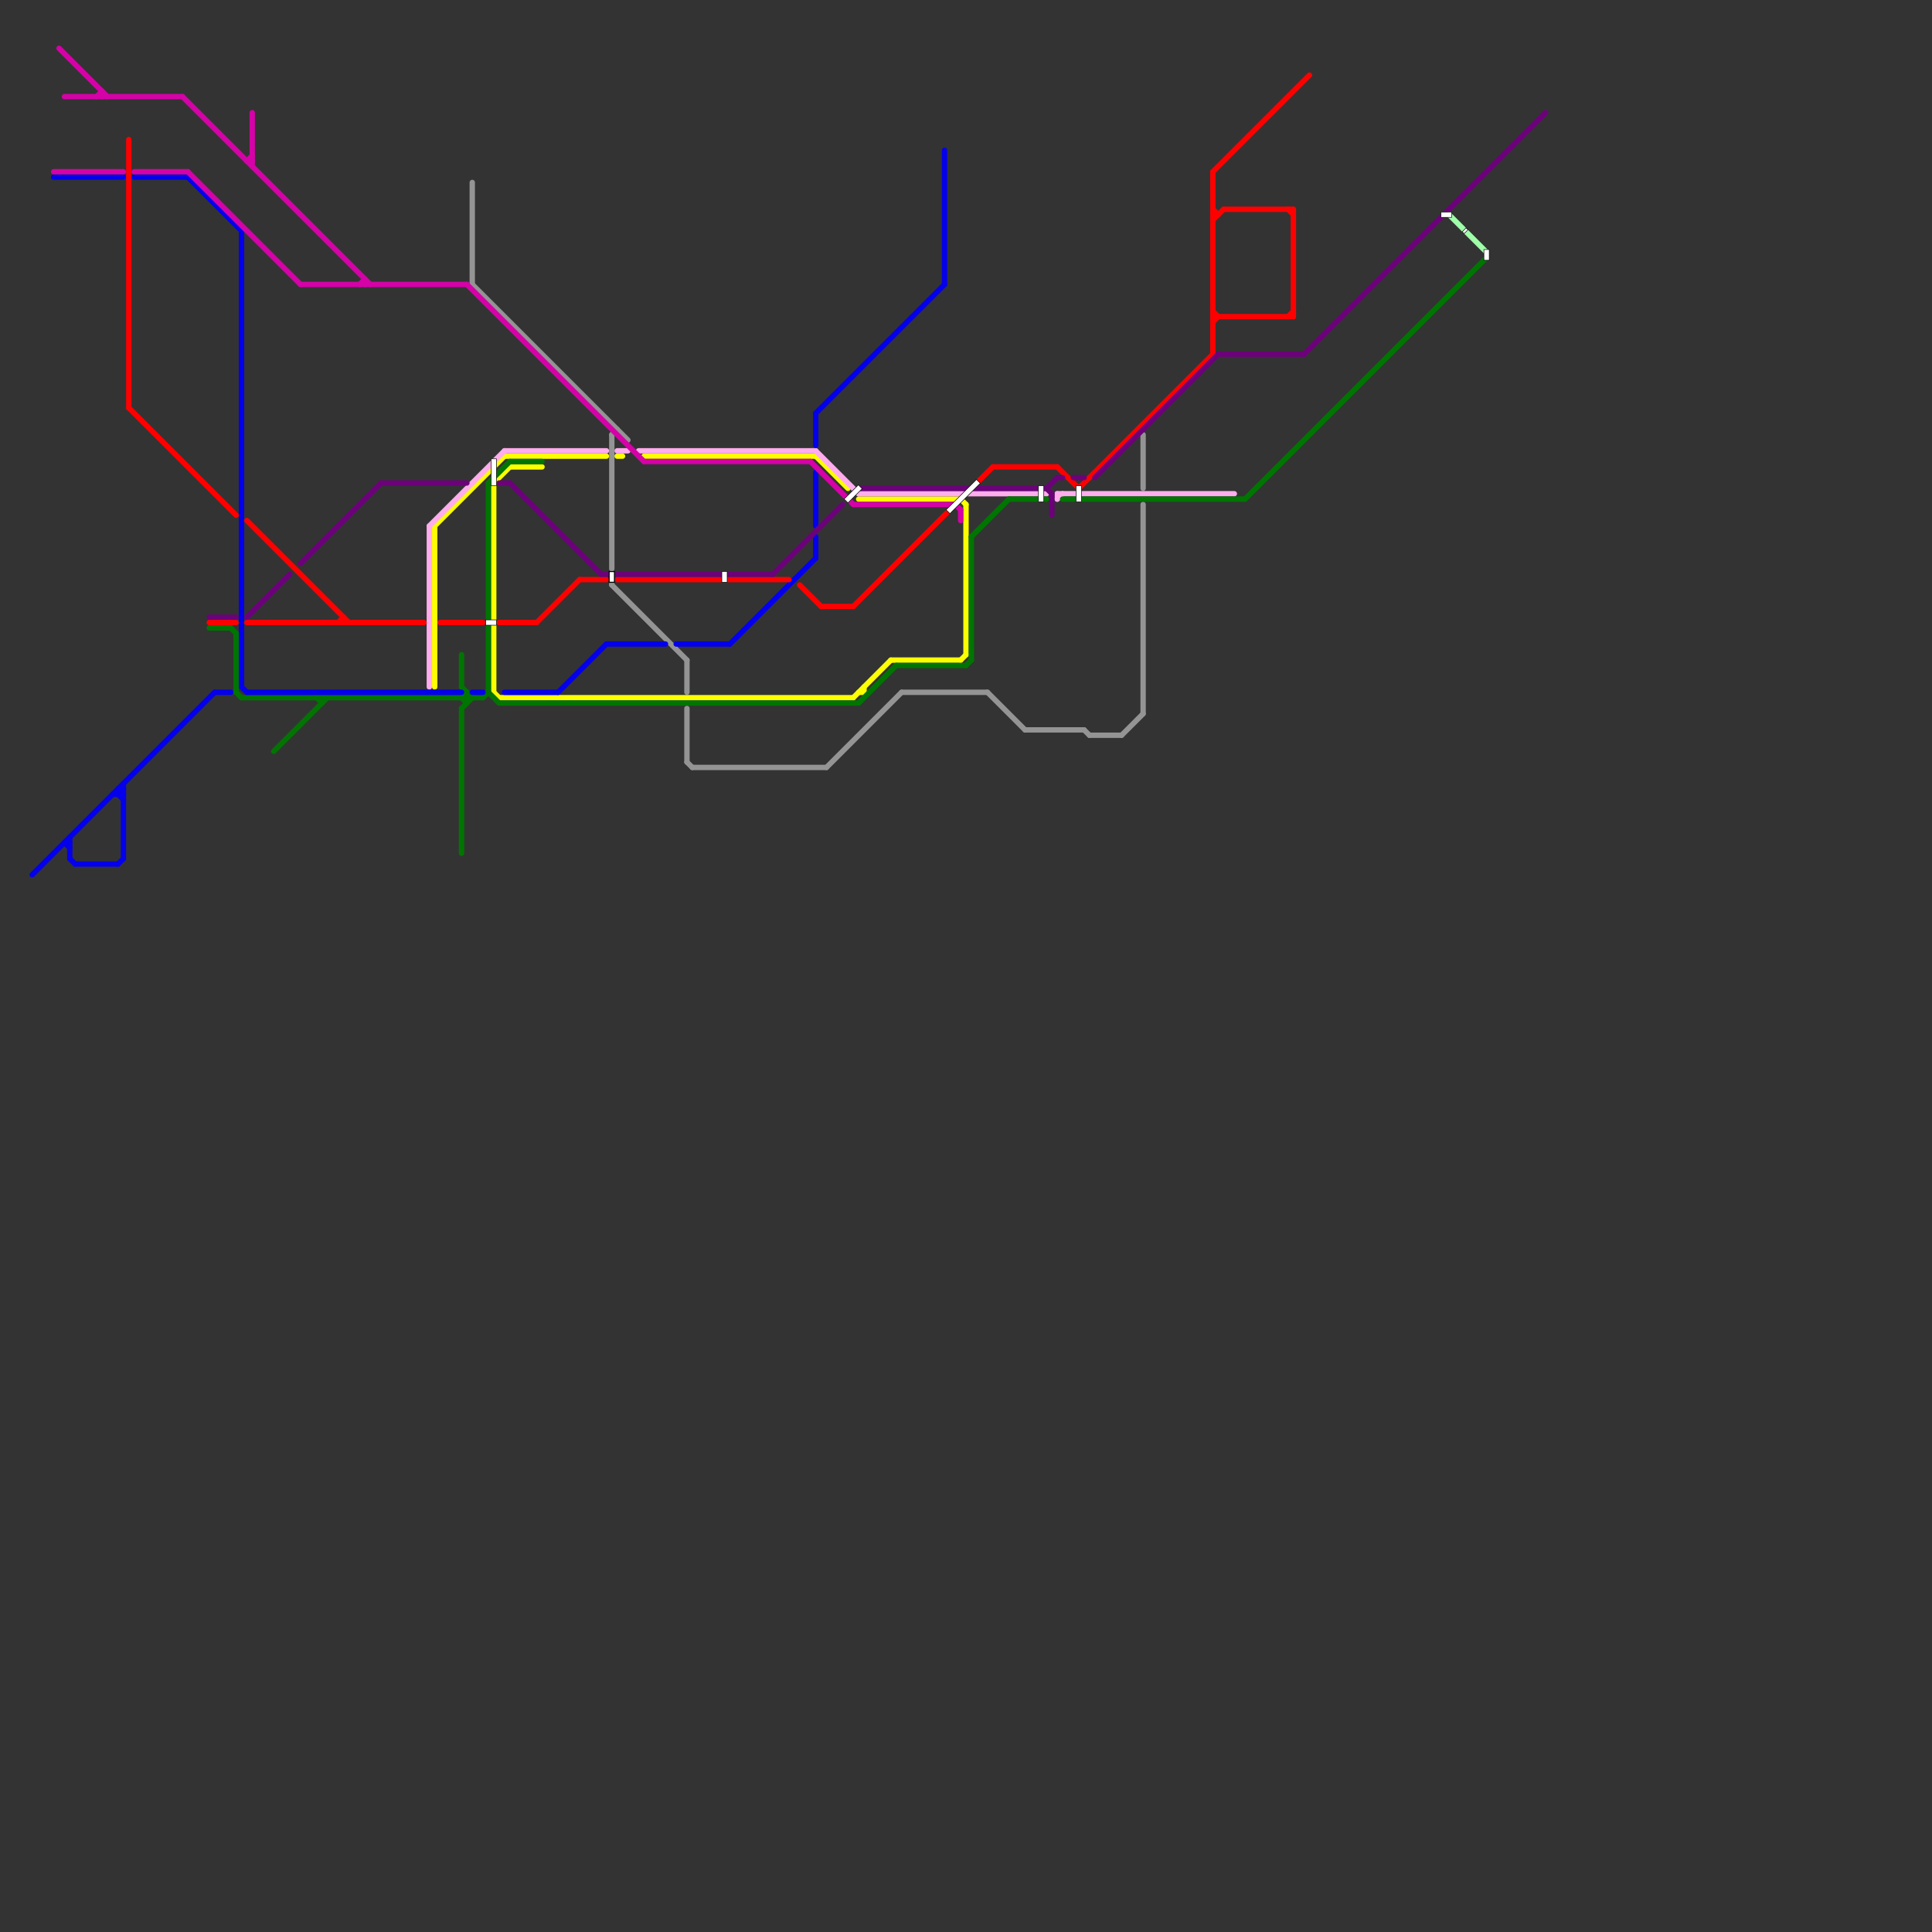
<svg version="1.1" xmlns="http://www.w3.org/2000/svg" viewBox="0 0 360 360">
<rect x="0" y="0" width="360" height="360" fill="#333333" stroke="none"/>
<style>text { font: 1px Helvetica; font-weight: 600; white-space: pre; dominant-baseline: central; } line { stroke-width: 1; fill: none; stroke-linecap: round; stroke-linejoin: round; } .c0 { stroke: #949494 } .c1 { stroke: #fbff00 } .c2 { stroke: #ffaded } .c3 { stroke: #007502 } .c4 { stroke: #0400eb } .c5 { stroke: #d402a7 } .c6 { stroke: #ff0000 } .c7 { stroke: #6b0279 } .c8 { stroke: #9effa9 } .w1 { stroke-width: 1; }</style><defs></defs><line class="c0 " x1="154" y1="143" x2="168" y2="129"/><line class="c0 " x1="209" y1="137" x2="213" y2="133"/><line class="c0 " x1="191" y1="136" x2="202" y2="136"/><line class="c0 " x1="128" y1="142" x2="129" y2="143"/><line class="c0 " x1="114" y1="109" x2="128" y2="123"/><line class="c0 " x1="203" y1="137" x2="209" y2="137"/><line class="c0 " x1="128" y1="132" x2="128" y2="142"/><line class="c0 " x1="128" y1="123" x2="128" y2="129"/><line class="c0 " x1="184" y1="129" x2="191" y2="136"/><line class="c0 " x1="114" y1="108" x2="114" y2="109"/><line class="c0 " x1="129" y1="143" x2="154" y2="143"/><line class="c0 " x1="88" y1="34" x2="88" y2="53"/><line class="c0 " x1="202" y1="136" x2="203" y2="137"/><line class="c0 " x1="168" y1="129" x2="184" y2="129"/><line class="c0 " x1="88" y1="53" x2="117" y2="82"/><line class="c0 " x1="213" y1="94" x2="213" y2="133"/><line class="c0 " x1="114" y1="81" x2="114" y2="106"/><line class="c0 " x1="213" y1="81" x2="213" y2="91"/><line class="c0 " x1="114" y1="81" x2="115" y2="80"/><line class="c1 " x1="115" y1="85" x2="116" y2="85"/><line class="c1 " x1="179" y1="123" x2="180" y2="122"/><line class="c1 " x1="120" y1="85" x2="152" y2="85"/><line class="c1 " x1="160" y1="129" x2="161" y2="129"/><line class="c1 " x1="92" y1="90" x2="92" y2="129"/><line class="c1 " x1="93" y1="130" x2="159" y2="130"/><line class="c1 " x1="159" y1="130" x2="166" y2="123"/><line class="c1 " x1="166" y1="123" x2="179" y2="123"/><line class="c1 " x1="92" y1="129" x2="93" y2="130"/><line class="c1 " x1="179" y1="93" x2="180" y2="94"/><line class="c1 " x1="81" y1="98" x2="81" y2="128"/><line class="c1 " x1="81" y1="98" x2="94" y2="85"/><line class="c1 " x1="160" y1="93" x2="179" y2="93"/><line class="c1 " x1="92" y1="90" x2="95" y2="87"/><line class="c1 " x1="180" y1="94" x2="180" y2="122"/><line class="c1 " x1="94" y1="85" x2="113" y2="85"/><line class="c1 " x1="161" y1="128" x2="161" y2="129"/><line class="c1 " x1="95" y1="87" x2="101" y2="87"/><line class="c1 " x1="152" y1="85" x2="158" y2="91"/><rect x="118" y="85" w="1" h="1" fill="#fbff00" /><line class="c2 " x1="119" y1="84" x2="152" y2="84"/><line class="c2 " x1="94" y1="84" x2="113" y2="84"/><line class="c2 " x1="197" y1="92" x2="197" y2="93"/><line class="c2 " x1="115" y1="84" x2="117" y2="84"/><line class="c2 " x1="152" y1="84" x2="160" y2="92"/><line class="c2 " x1="197" y1="93" x2="198" y2="92"/><line class="c2 " x1="160" y1="92" x2="195" y2="92"/><line class="c2 " x1="197" y1="92" x2="230" y2="92"/><line class="c2 " x1="80" y1="98" x2="94" y2="84"/><line class="c2 " x1="80" y1="98" x2="80" y2="128"/><line class="c3 " x1="180" y1="124" x2="181" y2="123"/><line class="c3 " x1="160" y1="131" x2="167" y2="124"/><line class="c3 " x1="181" y1="100" x2="188" y2="93"/><line class="c3 " x1="44" y1="118" x2="44" y2="129"/><line class="c3 " x1="44" y1="129" x2="45" y2="130"/><line class="c3 " x1="43" y1="117" x2="44" y2="118"/><line class="c3 " x1="232" y1="93" x2="277" y2="48"/><line class="c3 " x1="86" y1="132" x2="88" y2="130"/><line class="c3 " x1="188" y1="93" x2="195" y2="93"/><line class="c3 " x1="86" y1="130" x2="87" y2="131"/><line class="c3 " x1="39" y1="117" x2="43" y2="117"/><line class="c3 " x1="181" y1="100" x2="181" y2="123"/><line class="c3 " x1="95" y1="86" x2="101" y2="86"/><line class="c3 " x1="91" y1="129" x2="93" y2="131"/><line class="c3 " x1="87" y1="129" x2="87" y2="131"/><line class="c3 " x1="86" y1="128" x2="88" y2="130"/><line class="c3 " x1="86" y1="122" x2="86" y2="128"/><line class="c3 " x1="60" y1="130" x2="60" y2="131"/><line class="c3 " x1="167" y1="124" x2="180" y2="124"/><line class="c3 " x1="91" y1="90" x2="91" y2="129"/><line class="c3 " x1="51" y1="140" x2="61" y2="130"/><line class="c3 " x1="86" y1="132" x2="86" y2="159"/><line class="c3 " x1="93" y1="131" x2="160" y2="131"/><line class="c3 " x1="45" y1="130" x2="90" y2="130"/><line class="c3 " x1="91" y1="90" x2="95" y2="86"/><line class="c3 " x1="90" y1="130" x2="91" y2="129"/><line class="c3 " x1="198" y1="93" x2="232" y2="93"/><line class="c3 " x1="86" y1="130" x2="87" y2="129"/><line class="c3 " x1="59" y1="130" x2="60" y2="131"/><line class="c4 " x1="104" y1="129" x2="113" y2="120"/><line class="c4 " x1="152" y1="77" x2="152" y2="83"/><line class="c4 " x1="22" y1="148" x2="23" y2="149"/><line class="c4 " x1="14" y1="161" x2="22" y2="161"/><line class="c4 " x1="12" y1="157" x2="13" y2="158"/><line class="c4 " x1="6" y1="163" x2="40" y2="129"/><line class="c4 " x1="22" y1="161" x2="23" y2="160"/><line class="c4 " x1="13" y1="160" x2="14" y2="161"/><line class="c4 " x1="136" y1="120" x2="152" y2="104"/><line class="c4 " x1="46" y1="129" x2="86" y2="129"/><line class="c4 " x1="88" y1="129" x2="90" y2="129"/><line class="c4 " x1="10" y1="33" x2="23" y2="33"/><line class="c4 " x1="12" y1="157" x2="13" y2="157"/><line class="c4 " x1="152" y1="88" x2="152" y2="98"/><line class="c4 " x1="22" y1="147" x2="23" y2="148"/><line class="c4 " x1="45" y1="43" x2="45" y2="128"/><line class="c4 " x1="13" y1="156" x2="13" y2="160"/><line class="c4 " x1="152" y1="100" x2="152" y2="104"/><line class="c4 " x1="176" y1="28" x2="176" y2="53"/><line class="c4 " x1="35" y1="33" x2="45" y2="43"/><line class="c4 " x1="23" y1="146" x2="23" y2="160"/><line class="c4 " x1="22" y1="148" x2="23" y2="147"/><line class="c4 " x1="21" y1="148" x2="23" y2="148"/><line class="c4 " x1="126" y1="120" x2="136" y2="120"/><line class="c4 " x1="45" y1="128" x2="46" y2="129"/><line class="c4 " x1="94" y1="129" x2="104" y2="129"/><line class="c4 " x1="22" y1="147" x2="23" y2="147"/><line class="c4 " x1="113" y1="120" x2="124" y2="120"/><line class="c4 " x1="40" y1="129" x2="43" y2="129"/><line class="c4 " x1="152" y1="77" x2="176" y2="53"/><line class="c4 " x1="25" y1="33" x2="35" y2="33"/><line class="c4 " x1="22" y1="147" x2="22" y2="148"/><rect x="92" y="88" w="1" h="1" fill="#0400eb" /><line class="c5 " x1="87" y1="53" x2="120" y2="86"/><line class="c5 " x1="159" y1="94" x2="178" y2="94"/><line class="c5 " x1="68" y1="52" x2="68" y2="53"/><line class="c5 " x1="56" y1="53" x2="87" y2="53"/><line class="c5 " x1="34" y1="18" x2="69" y2="53"/><line class="c5 " x1="25" y1="32" x2="35" y2="32"/><line class="c5 " x1="120" y1="86" x2="151" y2="86"/><line class="c5 " x1="151" y1="86" x2="159" y2="94"/><line class="c5 " x1="67" y1="53" x2="68" y2="52"/><line class="c5 " x1="46" y1="30" x2="47" y2="30"/><line class="c5 " x1="19" y1="17" x2="19" y2="18"/><line class="c5 " x1="178" y1="94" x2="179" y2="95"/><line class="c5 " x1="11" y1="9" x2="20" y2="18"/><line class="c5 " x1="47" y1="21" x2="47" y2="31"/><line class="c5 " x1="12" y1="18" x2="34" y2="18"/><line class="c5 " x1="35" y1="32" x2="56" y2="53"/><line class="c5 " x1="10" y1="32" x2="23" y2="32"/><line class="c5 " x1="179" y1="95" x2="179" y2="97"/><line class="c5 " x1="46" y1="30" x2="47" y2="29"/><line class="c5 " x1="18" y1="18" x2="19" y2="17"/><line class="c6 " x1="228" y1="39" x2="241" y2="39"/><line class="c6 " x1="226" y1="60" x2="227" y2="59"/><line class="c6 " x1="93" y1="116" x2="100" y2="116"/><line class="c6 " x1="182" y1="90" x2="185" y2="87"/><line class="c6 " x1="226" y1="39" x2="227" y2="40"/><line class="c6 " x1="226" y1="59" x2="241" y2="59"/><line class="c6 " x1="241" y1="39" x2="241" y2="59"/><line class="c6 " x1="149" y1="109" x2="153" y2="113"/><line class="c6 " x1="185" y1="87" x2="197" y2="87"/><line class="c6 " x1="46" y1="97" x2="65" y2="116"/><line class="c6 " x1="115" y1="108" x2="147" y2="108"/><line class="c6 " x1="63" y1="116" x2="64" y2="115"/><line class="c6 " x1="226" y1="58" x2="227" y2="59"/><line class="c6 " x1="82" y1="116" x2="90" y2="116"/><line class="c6 " x1="226" y1="40" x2="227" y2="40"/><line class="c6 " x1="240" y1="59" x2="241" y2="58"/><line class="c6 " x1="100" y1="116" x2="108" y2="108"/><line class="c6 " x1="226" y1="32" x2="244" y2="14"/><line class="c6 " x1="201" y1="91" x2="226" y2="66"/><line class="c6 " x1="39" y1="116" x2="44" y2="116"/><line class="c6 " x1="64" y1="115" x2="64" y2="116"/><line class="c6 " x1="226" y1="32" x2="226" y2="66"/><line class="c6 " x1="108" y1="108" x2="113" y2="108"/><line class="c6 " x1="46" y1="116" x2="79" y2="116"/><line class="c6 " x1="197" y1="87" x2="201" y2="91"/><line class="c6 " x1="240" y1="39" x2="241" y2="40"/><line class="c6 " x1="24" y1="26" x2="24" y2="76"/><line class="c6 " x1="24" y1="76" x2="44" y2="96"/><line class="c6 " x1="226" y1="41" x2="228" y2="39"/><line class="c6 " x1="153" y1="113" x2="159" y2="113"/><line class="c6 " x1="159" y1="113" x2="177" y2="95"/><line class="c7 " x1="112" y1="107" x2="144" y2="107"/><line class="c7 " x1="204" y1="89" x2="227" y2="66"/><line class="c7 " x1="243" y1="66" x2="288" y2="21"/><line class="c7 " x1="195" y1="91" x2="196" y2="92"/><line class="c7 " x1="71" y1="90" x2="87" y2="90"/><line class="c7 " x1="93" y1="90" x2="95" y2="90"/><line class="c7 " x1="160" y1="91" x2="195" y2="91"/><line class="c7 " x1="197" y1="89" x2="198" y2="89"/><line class="c7 " x1="195" y1="91" x2="197" y2="89"/><line class="c7 " x1="39" y1="115" x2="44" y2="115"/><line class="c7 " x1="200" y1="89" x2="202" y2="89"/><line class="c7 " x1="95" y1="90" x2="112" y2="107"/><line class="c7 " x1="159" y1="92" x2="160" y2="91"/><line class="c7 " x1="46" y1="115" x2="54" y2="107"/><line class="c7 " x1="144" y1="107" x2="157" y2="94"/><line class="c7 " x1="196" y1="92" x2="196" y2="96"/><line class="c7 " x1="227" y1="66" x2="243" y2="66"/><line class="c7 " x1="56" y1="105" x2="71" y2="90"/><rect x="90" y="90" w="1" h="1" fill="#6b0279" /><line class="c8 " x1="270" y1="40" x2="277" y2="47"/>

<rect x="90.5" y="115.5" width="2" height="1" fill="#fff" stroke="#000" stroke-width="0.1"/><rect x="91.5" y="85.5" width="1" height="5" fill="#fff" stroke="#000" stroke-width="0.1"/><rect x="113.5" y="106.5" width="1" height="2" fill="#fff" stroke="#000" stroke-width="0.2"/><rect x="134.5" y="106.5" width="1" height="2" fill="#fff" stroke="#000" stroke-width="0.1"/><rect x="157.5" y="92.5" width="3.75" height="1" fill="#fff" stroke="#000" stroke-width="0.1" transform="rotate(-45 158 93)"/><rect x="176.5" y="94.5" width="8" height="1" fill="#fff" stroke="#000" stroke-width="0.1" transform="rotate(-45 177 95)"/><rect x="193.5" y="90.5" width="1" height="3" fill="#fff" stroke="#000" stroke-width="0.1"/><rect x="200.5" y="90.5" width="1" height="3" fill="#fff" stroke="#000" stroke-width="0.1"/><rect x="268.5" y="39.5" width="2" height="1" fill="#fff" stroke="#000" stroke-width="0.1"/><rect x="272.75" y="42.5" width="0.5" height="1" fill="#fff" stroke="#000" stroke-width="0.1" transform="rotate(45 273 43)"/><rect x="276.5" y="46.5" width="1" height="2" fill="#fff" stroke="#000" stroke-width="0.1"/>
</svg>

